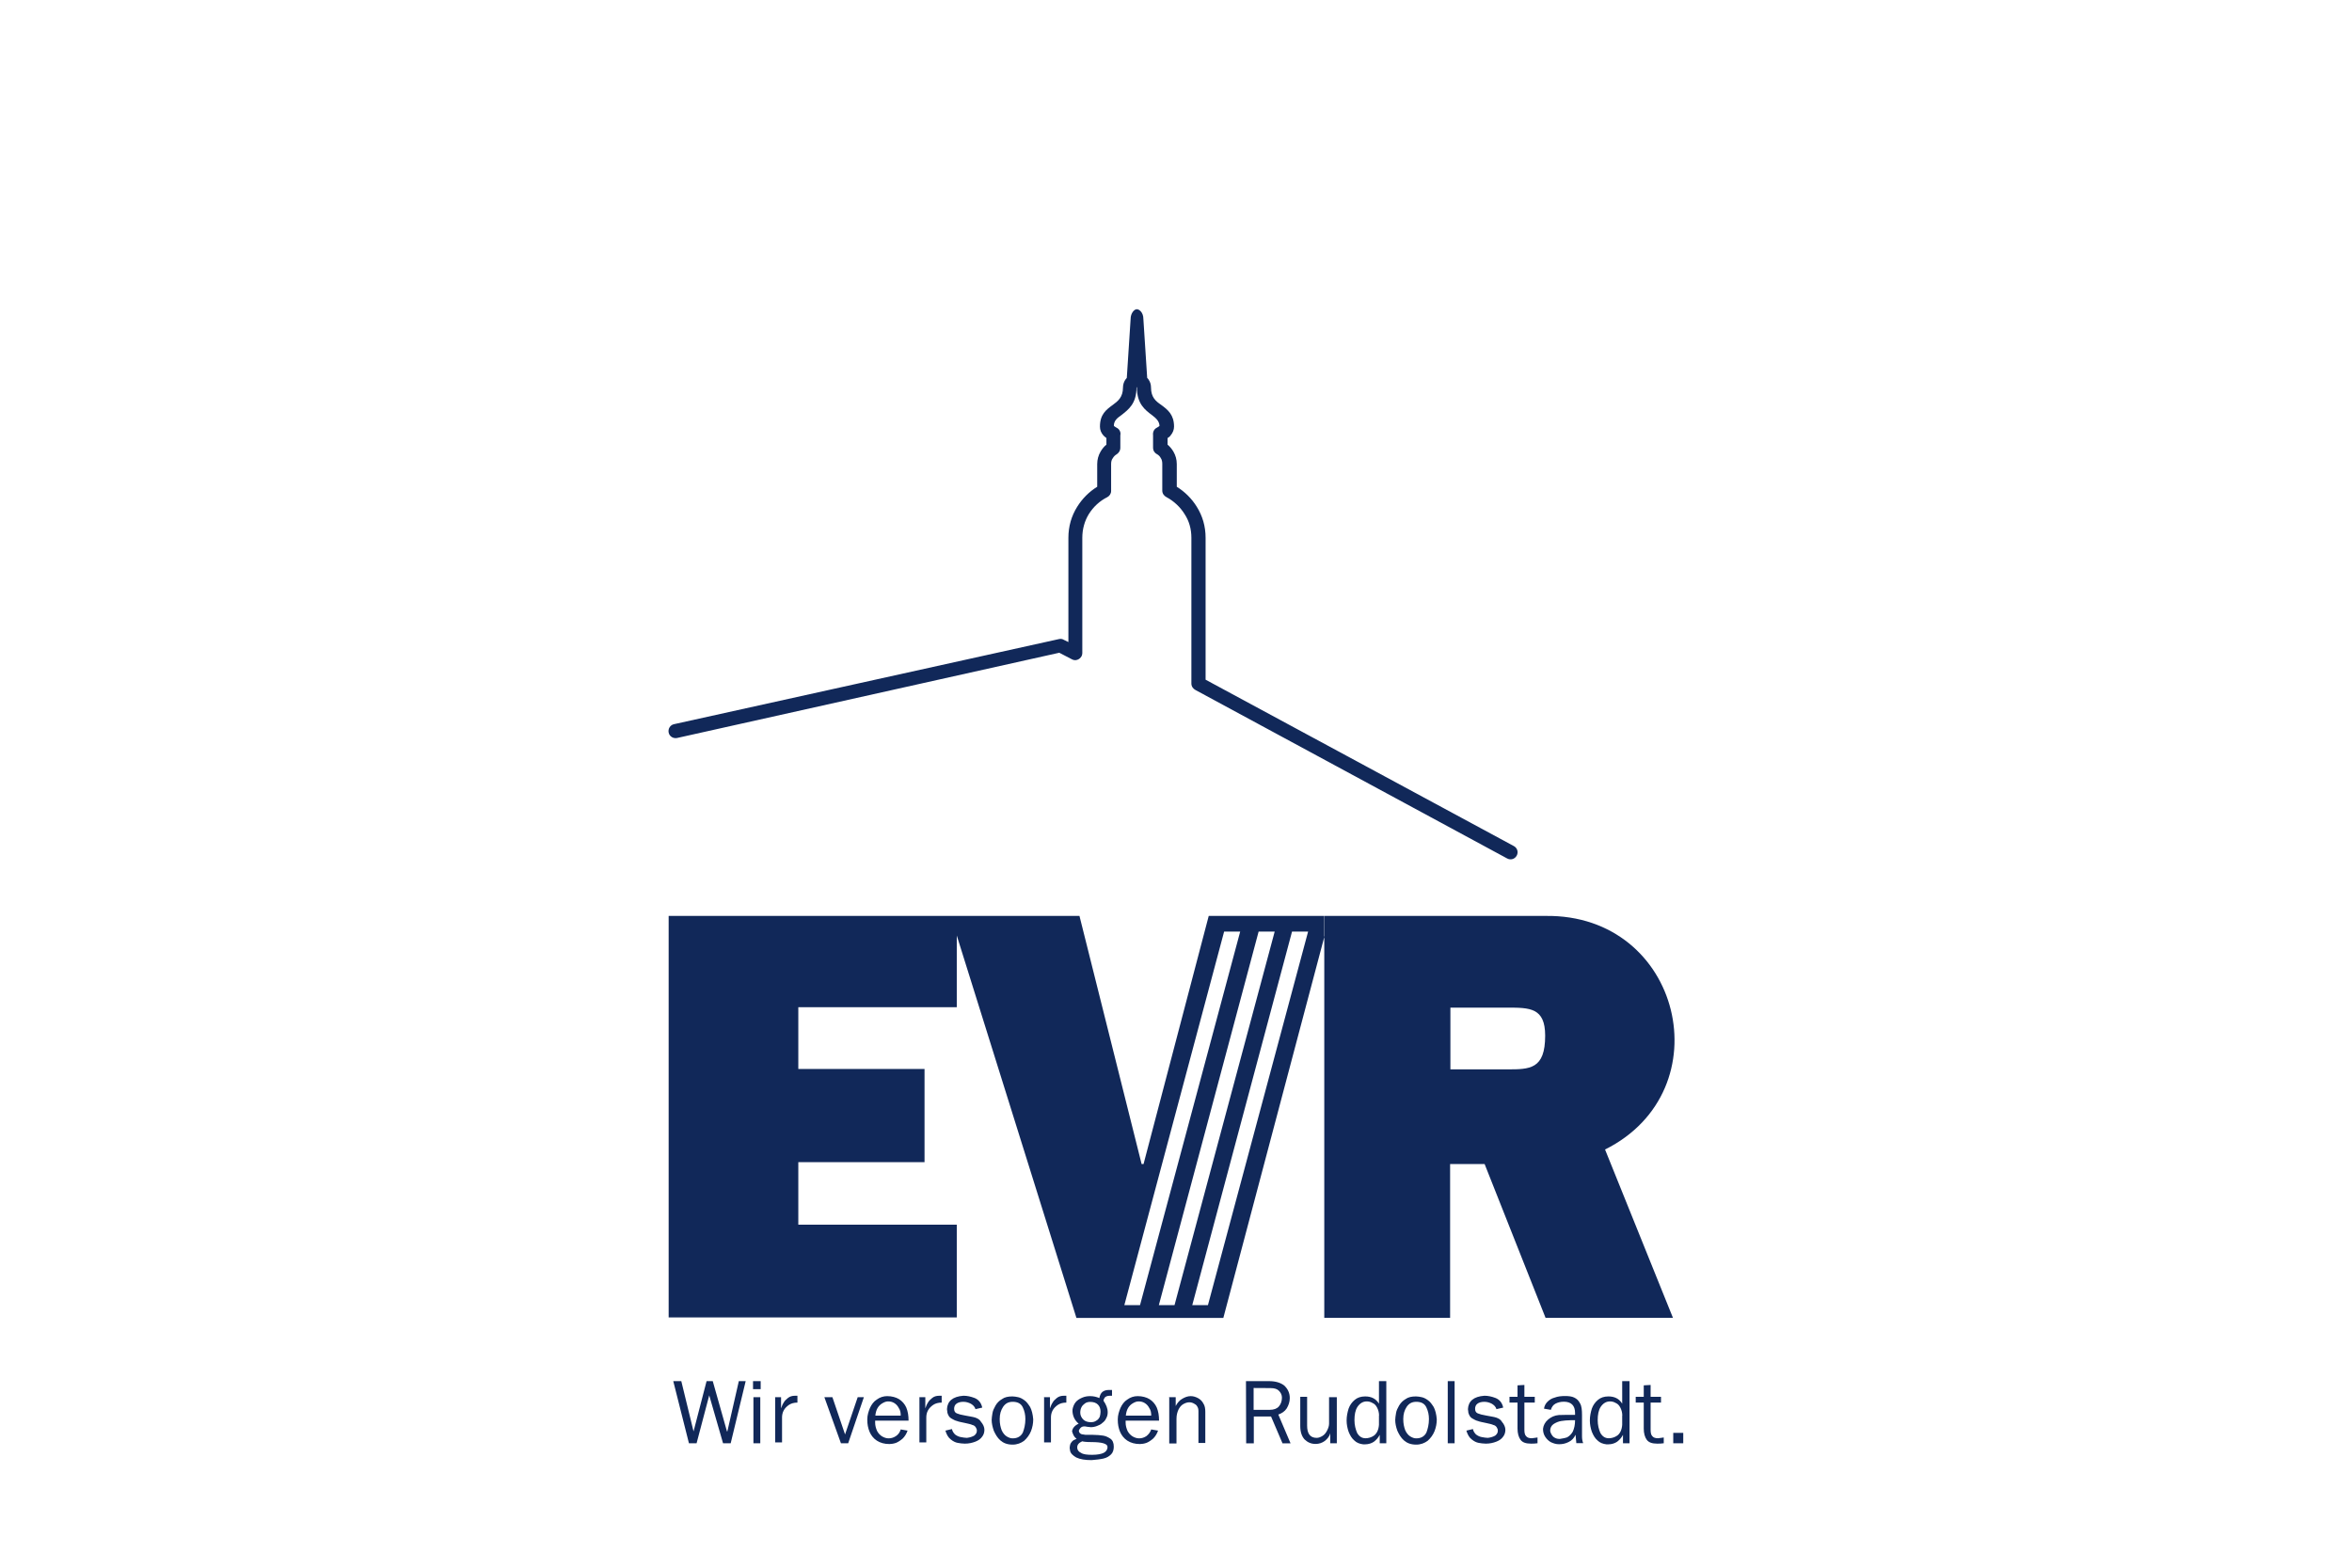 <?xml version="1.0" encoding="UTF-8"?>
<svg xmlns="http://www.w3.org/2000/svg" xmlns:xlink="http://www.w3.org/1999/xlink" version="1.1" id="Ebene_1" x="0px" y="0px" width="240px" height="160px" viewBox="0 0 240 160" xml:space="preserve">
<g>
	<path fill-rule="evenodd" clip-rule="evenodd" fill="#112859" d="M69.09,75.32c-0.39,0.08-0.78-0.16-0.86-0.55   c-0.08-0.39,0.16-0.78,0.55-0.86l39.3-8.69c0.16-0.04,0.35,0,0.47,0.08l0.47,0.23V54.89c0-1.17,0.31-2.23,0.9-3.17l0,0   c0.51-0.82,1.21-1.53,2.04-2.04v-2.31c0-0.47,0.12-0.9,0.35-1.29c0.16-0.27,0.35-0.51,0.59-0.7v-0.67   c-0.12-0.08-0.23-0.2-0.31-0.27c-0.23-0.27-0.35-0.55-0.35-0.9c0-1.25,0.63-1.72,1.33-2.23c0.47-0.35,1.02-0.74,1.02-1.76   c0-0.27,0.08-0.55,0.23-0.78c0.04-0.08,0.12-0.12,0.16-0.2l0.39-6.03c0-0.55,0.35-0.98,0.63-0.98c0.27,0,0.67,0.35,0.67,0.98   l0.39,6.03c0.08,0.08,0.12,0.12,0.16,0.2c0.16,0.23,0.23,0.51,0.23,0.78c0,1.02,0.51,1.41,1.02,1.76c0.7,0.51,1.33,1.02,1.33,2.23   c0,0.31-0.12,0.63-0.35,0.9c-0.08,0.12-0.2,0.2-0.31,0.27v0.67c0.23,0.2,0.43,0.43,0.59,0.7c0.23,0.39,0.35,0.82,0.35,1.29v2.31   c0.82,0.51,1.53,1.21,2.04,2.04c0.59,0.94,0.9,2,0.9,3.17v14.48l31.47,16.99c0.35,0.2,0.47,0.63,0.27,0.98s-0.63,0.47-0.98,0.27   l-31.78-17.18c-0.23-0.12-0.43-0.35-0.43-0.67V54.89c0-0.9-0.23-1.72-0.7-2.43c-0.43-0.7-1.1-1.33-1.84-1.72   c-0.23-0.12-0.43-0.35-0.43-0.67v-2.74c0-0.2-0.04-0.43-0.16-0.59c-0.08-0.16-0.23-0.31-0.39-0.39c-0.23-0.12-0.39-0.35-0.39-0.67   v-1.17v-0.04l0,0l0,0v-0.04l0,0c-0.04-0.31,0.08-0.63,0.39-0.78c0.12-0.08,0.23-0.12,0.27-0.2c-0.04-0.51-0.39-0.78-0.74-1.06   c-0.74-0.55-1.57-1.17-1.57-2.86h-0.04l0,0c0,1.68-0.82,2.27-1.57,2.86c-0.39,0.27-0.74,0.55-0.74,1.06   c0.04,0.08,0.16,0.12,0.27,0.2c0.27,0.12,0.47,0.43,0.39,0.78v0.04l0,0v0.08v1.17l0,0c0,0.23-0.12,0.47-0.35,0.63   c-0.2,0.12-0.31,0.23-0.43,0.43c-0.12,0.16-0.16,0.35-0.16,0.59v2.74l0,0c0,0.27-0.16,0.51-0.39,0.63   c-0.78,0.39-1.41,0.98-1.88,1.72l0,0l0,0c-0.43,0.7-0.67,1.53-0.67,2.43v11.78l0,0c0,0.12-0.04,0.23-0.08,0.31   c-0.2,0.35-0.63,0.51-0.98,0.31l-1.29-0.67L69.09,75.32z M171.76,147.3h-1.02v-1.06h1.02V147.3z M167.73,143.15h-0.82v-0.59h0.82   v-1.17l0.7-0.04v1.21h1.06v0.59h-1.06v2.78c0,0.27,0.04,0.51,0.16,0.63c0.12,0.16,0.31,0.23,0.59,0.23   c0.23-0.04,0.43-0.04,0.59-0.08v0.59c-0.23,0.04-0.47,0.04-0.67,0.04c-0.51,0-0.86-0.12-1.06-0.39s-0.31-0.67-0.31-1.14   L167.73,143.15L167.73,143.15z M165.54,144.48c0-0.31-0.08-0.59-0.2-0.82s-0.27-0.39-0.47-0.47c-0.2-0.12-0.39-0.16-0.59-0.16   c-0.39,0-0.7,0.2-0.94,0.55c-0.23,0.35-0.31,0.82-0.31,1.37c0,0.51,0.12,0.94,0.27,1.29c0.2,0.35,0.47,0.55,0.86,0.55   c0.27,0,0.59-0.08,0.86-0.27s0.47-0.55,0.51-1.1V144.48z M165.54,140.96h0.74v6.34h-0.67v-0.86c-0.16,0.31-0.35,0.51-0.59,0.7   c-0.23,0.16-0.55,0.27-0.9,0.27c-0.08,0-0.16,0-0.2,0c-0.35-0.04-0.67-0.16-0.9-0.39c-0.27-0.23-0.43-0.51-0.59-0.9   c-0.12-0.35-0.2-0.74-0.2-1.14c0-0.43,0.08-0.82,0.2-1.21c0.12-0.35,0.35-0.67,0.63-0.9c0.27-0.23,0.63-0.35,1.06-0.35   c0.63,0,1.1,0.23,1.41,0.74V140.96z M160.72,144.4c0-0.04,0-0.12,0-0.2c0-0.74-0.39-1.14-1.14-1.14c-0.35,0-0.63,0.08-0.86,0.2   c-0.23,0.12-0.39,0.35-0.47,0.63l-0.7-0.12c0.04-0.27,0.16-0.51,0.35-0.7c0.2-0.2,0.43-0.35,0.74-0.43   c0.31-0.12,0.67-0.16,1.06-0.16s0.7,0.04,0.94,0.16s0.43,0.27,0.59,0.59c0.16,0.27,0.2,0.67,0.2,1.21v2.15   c0,0.27,0.04,0.51,0.12,0.7h-0.7l-0.08-0.86c-0.16,0.35-0.39,0.59-0.7,0.74c-0.31,0.16-0.63,0.23-0.98,0.23   c-0.31,0-0.55-0.08-0.82-0.2c-0.23-0.12-0.43-0.31-0.59-0.55s-0.23-0.51-0.23-0.82c0.04-0.35,0.2-0.67,0.51-0.94   c0.31-0.27,0.67-0.43,1.1-0.47C159.55,144.4,160.1,144.4,160.72,144.4 M160.72,144.95h-0.47c-0.35,0-0.67,0.04-0.94,0.08   c-0.27,0.04-0.55,0.16-0.78,0.31c-0.23,0.16-0.35,0.39-0.35,0.7c0.04,0.23,0.16,0.43,0.31,0.59c0.2,0.16,0.39,0.23,0.67,0.23   c0.23-0.04,0.51-0.08,0.74-0.16c0.23-0.12,0.43-0.31,0.59-0.59C160.64,145.77,160.72,145.42,160.72,144.95 M154.85,143.15h-0.82   v-0.59h0.82v-1.17l0.7-0.04v1.21h1.06v0.59h-1.06v2.78c0,0.27,0.04,0.51,0.16,0.63c0.12,0.16,0.31,0.23,0.59,0.23   c0.23-0.04,0.43-0.04,0.59-0.08v0.59c-0.23,0.04-0.47,0.04-0.67,0.04c-0.51,0-0.86-0.12-1.06-0.39s-0.31-0.67-0.31-1.14V143.15z    M152.7,143.82c-0.08-0.27-0.27-0.43-0.47-0.55c-0.23-0.12-0.47-0.2-0.78-0.2s-0.55,0.08-0.7,0.2c-0.16,0.12-0.23,0.31-0.23,0.51   c0,0.23,0.08,0.39,0.27,0.47s0.47,0.16,0.9,0.23c0.39,0.08,0.74,0.12,0.98,0.2c0.23,0.08,0.47,0.2,0.59,0.43   c0.23,0.27,0.35,0.55,0.35,0.82s-0.08,0.51-0.23,0.7c-0.16,0.23-0.39,0.39-0.7,0.51c-0.31,0.12-0.67,0.2-1.06,0.2   c-0.27,0-0.51-0.04-0.74-0.08c-0.23-0.04-0.47-0.16-0.7-0.35c-0.27-0.2-0.43-0.51-0.55-0.9l0.67-0.16   c0.04,0.23,0.16,0.39,0.31,0.55c0.16,0.12,0.35,0.23,0.59,0.27c0.23,0.04,0.43,0.08,0.63,0.08c0.31-0.04,0.55-0.12,0.74-0.23   c0.2-0.16,0.27-0.31,0.27-0.51c0-0.12-0.04-0.23-0.12-0.35s-0.2-0.2-0.35-0.23c-0.16-0.08-0.39-0.12-0.74-0.2   c-0.35-0.08-0.63-0.12-0.82-0.2c-0.2-0.04-0.39-0.16-0.59-0.27c-0.2-0.12-0.31-0.31-0.39-0.59c0,0,0-0.12-0.04-0.35   c0.04-0.82,0.59-1.29,1.68-1.37c0.39,0,0.74,0.08,1.14,0.23c0.39,0.16,0.67,0.47,0.78,0.98L152.7,143.82z M148.43,147.3h-0.7v-6.34   h0.7V147.3z M142.37,144.91c0-0.2,0.04-0.39,0.08-0.67s0.16-0.51,0.31-0.78c0.16-0.27,0.39-0.51,0.67-0.67   c0.27-0.2,0.63-0.27,1.06-0.27c0.2,0,0.39,0.04,0.59,0.08c0.2,0.04,0.43,0.16,0.63,0.31c0.23,0.16,0.39,0.39,0.59,0.7   c0.16,0.31,0.27,0.74,0.31,1.25c0,0.43-0.08,0.82-0.23,1.21c-0.16,0.39-0.39,0.7-0.7,0.98c-0.31,0.23-0.7,0.39-1.17,0.39   c-0.55,0-0.94-0.16-1.25-0.43s-0.51-0.63-0.67-0.98C142.44,145.62,142.37,145.26,142.37,144.91 M145.81,144.83   c0-0.43-0.08-0.82-0.27-1.21s-0.55-0.55-1.02-0.55c-0.43,0-0.74,0.16-0.98,0.51c-0.23,0.35-0.35,0.74-0.35,1.25   c0,0.47,0.08,0.82,0.2,1.14c0.12,0.27,0.31,0.51,0.51,0.63c0.2,0.12,0.39,0.2,0.59,0.2c0,0,0,0,0.04,0l0,0   c0.47,0,0.82-0.2,1.02-0.59C145.69,145.85,145.81,145.38,145.81,144.83 M140.72,144.48c0-0.31-0.08-0.59-0.2-0.82   s-0.27-0.39-0.47-0.47c-0.2-0.12-0.39-0.16-0.59-0.16c-0.39,0-0.7,0.2-0.94,0.55c-0.23,0.35-0.31,0.82-0.31,1.37   c0,0.51,0.12,0.94,0.27,1.29c0.2,0.35,0.47,0.55,0.86,0.55c0.27,0,0.59-0.08,0.86-0.27c0.27-0.2,0.47-0.55,0.51-1.1V144.48z    M140.72,140.96h0.74v6.34h-0.67v-0.86c-0.16,0.31-0.35,0.51-0.59,0.7c-0.23,0.16-0.55,0.27-0.9,0.27c-0.08,0-0.16,0-0.2,0   c-0.35-0.04-0.67-0.16-0.9-0.39c-0.27-0.23-0.43-0.51-0.59-0.9c-0.12-0.35-0.2-0.74-0.2-1.14c0-0.43,0.08-0.82,0.2-1.21   c0.12-0.35,0.35-0.67,0.63-0.9c0.27-0.23,0.63-0.35,1.06-0.35c0.63,0,1.1,0.23,1.41,0.74V140.96z M135.71,142.6h0.7v4.7h-0.67   v-1.02c-0.08,0.31-0.27,0.55-0.55,0.78c-0.27,0.2-0.59,0.31-0.94,0.31c-0.47,0-0.82-0.16-1.14-0.47c-0.27-0.31-0.43-0.74-0.43-1.37   v-2.97h0.7v2.94c0,0.82,0.31,1.25,0.98,1.25c0.2,0,0.39-0.08,0.59-0.2s0.35-0.31,0.47-0.55c0.12-0.23,0.2-0.47,0.2-0.7v-2.7H135.71   z M127.14,140.96h2.35c0.67,0,1.17,0.16,1.53,0.43c0.35,0.31,0.59,0.74,0.59,1.29c0,0.39-0.12,0.74-0.31,1.06   c-0.2,0.31-0.51,0.51-0.86,0.63l1.25,2.94h-0.82l-1.17-2.74h-1.76v2.74h-0.78L127.14,140.96L127.14,140.96z M127.92,141.66v2.23   h1.64c0.43,0,0.74-0.12,0.94-0.35c0.2-0.23,0.31-0.55,0.31-0.9c0-0.27-0.12-0.51-0.31-0.7s-0.47-0.27-0.86-0.27L127.92,141.66   L127.92,141.66z M119.27,142.6h0.7v0.9c0.16-0.31,0.39-0.59,0.67-0.74c0.27-0.16,0.55-0.27,0.86-0.27c0.27,0,0.51,0.08,0.74,0.2   c0.23,0.12,0.43,0.31,0.55,0.55c0.16,0.23,0.2,0.55,0.2,0.86v3.17h-0.7v-3.25c0-0.2-0.04-0.35-0.12-0.47   c-0.08-0.16-0.2-0.23-0.35-0.31s-0.31-0.12-0.47-0.12c-0.2,0-0.43,0.08-0.63,0.2s-0.35,0.31-0.47,0.55   c-0.12,0.27-0.2,0.55-0.2,0.94v2.51h-0.74v-4.7H119.27z M117.47,145.89l0.7,0.12c-0.12,0.35-0.31,0.63-0.51,0.82   c-0.23,0.2-0.47,0.35-0.67,0.43c-0.23,0.08-0.47,0.12-0.67,0.12c-0.51,0-0.94-0.12-1.29-0.35c-0.35-0.23-0.59-0.55-0.74-0.9   c-0.16-0.39-0.23-0.78-0.23-1.21v-0.04c0,0,0,0,0-0.04c0-0.39,0.12-0.78,0.27-1.14c0.16-0.35,0.39-0.67,0.7-0.86   c0.31-0.23,0.67-0.35,1.06-0.35c0.47,0,0.9,0.12,1.21,0.31s0.59,0.51,0.74,0.86c0.16,0.39,0.23,0.82,0.23,1.33h-3.41   c0,0.04,0,0.12,0,0.2c0,0.31,0.08,0.59,0.2,0.86c0.12,0.23,0.31,0.43,0.51,0.55c0.2,0.12,0.43,0.2,0.67,0.2   c0.27,0,0.51-0.08,0.74-0.23C117.2,146.4,117.39,146.16,117.47,145.89 M117.47,144.48c0-0.31-0.04-0.55-0.2-0.78   c-0.12-0.23-0.27-0.39-0.47-0.51s-0.39-0.16-0.63-0.16l0,0c-0.2,0-0.39,0.08-0.59,0.2c-0.2,0.12-0.35,0.27-0.47,0.47   s-0.2,0.47-0.23,0.78L117.47,144.48L117.47,144.48z M113.01,147.69c0-0.2-0.16-0.31-0.43-0.39c-0.27-0.08-0.7-0.12-1.21-0.12   c-0.51,0-0.82-0.04-0.94-0.08c-0.35,0.16-0.51,0.35-0.51,0.63c0,0.23,0.12,0.43,0.39,0.55c0.23,0.16,0.63,0.2,1.14,0.2   c0.51,0,0.94-0.08,1.17-0.2C112.85,148.16,113.01,147.97,113.01,147.69 M112.3,144.09c0-0.31-0.08-0.55-0.27-0.74   s-0.47-0.27-0.78-0.27c-0.2,0-0.39,0.04-0.55,0.16c-0.16,0.12-0.27,0.23-0.35,0.39c-0.08,0.16-0.12,0.35-0.12,0.55   c0,0.27,0.12,0.51,0.31,0.7s0.47,0.27,0.78,0.27c0.2,0,0.39-0.04,0.55-0.16c0.16-0.08,0.27-0.23,0.35-0.39   C112.26,144.44,112.3,144.29,112.3,144.09 M110.07,145.3c-0.39-0.31-0.59-0.74-0.63-1.21c0-0.08,0-0.16,0-0.23   c0.04-0.27,0.16-0.55,0.31-0.74c0.16-0.2,0.39-0.35,0.67-0.47c0.27-0.12,0.55-0.16,0.82-0.16c0.35,0,0.67,0.08,0.94,0.2   c0.04-0.27,0.16-0.51,0.31-0.63c0.16-0.12,0.35-0.2,0.67-0.2h0.31v0.59c-0.04,0-0.12,0-0.2,0c-0.27,0-0.47,0.08-0.55,0.2   c-0.08,0.12-0.12,0.23-0.12,0.31c0.27,0.39,0.43,0.78,0.43,1.17c0,0.23-0.04,0.43-0.16,0.63c-0.08,0.2-0.23,0.35-0.39,0.47   c-0.16,0.16-0.35,0.23-0.55,0.31s-0.43,0.12-0.63,0.12c-0.08,0-0.23-0.04-0.35-0.04c-0.16-0.04-0.27-0.04-0.31-0.04   c-0.16,0-0.27,0.04-0.39,0.16c-0.08,0.12-0.16,0.2-0.16,0.27c0,0.12,0.04,0.2,0.12,0.27c0.08,0.08,0.2,0.12,0.31,0.12   c0.12,0.04,0.27,0.04,0.47,0.04s0.35,0,0.51,0c0.43,0,0.78,0.04,1.06,0.08c0.27,0.04,0.51,0.16,0.74,0.31   c0.23,0.16,0.35,0.43,0.35,0.82c0,0.31-0.08,0.59-0.27,0.78s-0.43,0.35-0.78,0.43c-0.35,0.08-0.74,0.12-1.21,0.16   c-0.67,0-1.17-0.08-1.57-0.27c-0.35-0.2-0.59-0.43-0.63-0.7c0-0.08-0.04-0.2-0.04-0.27c0-0.16,0.04-0.31,0.08-0.43   c0.08-0.12,0.12-0.2,0.2-0.27c0.08-0.08,0.16-0.12,0.27-0.16c0.08-0.04,0.16-0.08,0.16-0.08c-0.12-0.08-0.23-0.2-0.31-0.35   c-0.08-0.16-0.12-0.27-0.16-0.43C109.45,145.77,109.64,145.5,110.07,145.3 M106.47,142.6h0.67v1.14c0.08-0.23,0.16-0.43,0.27-0.59   c0.08-0.16,0.23-0.31,0.43-0.47s0.43-0.23,0.74-0.23c0.04,0,0.12,0,0.23,0v0.7c-0.35,0-0.63,0.08-0.86,0.23   c-0.23,0.16-0.43,0.35-0.55,0.59c-0.12,0.23-0.16,0.47-0.16,0.7v2.54h-0.7v-4.62H106.47z M101.19,144.91c0-0.2,0.04-0.39,0.08-0.67   c0.04-0.27,0.16-0.51,0.31-0.78s0.39-0.51,0.67-0.67c0.27-0.2,0.63-0.27,1.06-0.27c0.2,0,0.39,0.04,0.59,0.08   c0.2,0.04,0.43,0.16,0.63,0.31c0.23,0.16,0.39,0.39,0.59,0.7c0.16,0.31,0.27,0.74,0.31,1.25c0,0.43-0.08,0.82-0.23,1.21   c-0.16,0.39-0.39,0.7-0.7,0.98c-0.31,0.23-0.7,0.39-1.17,0.39c-0.55,0-0.94-0.16-1.25-0.43c-0.31-0.27-0.51-0.63-0.67-0.98   C101.27,145.62,101.19,145.26,101.19,144.91 M104.63,144.83c0-0.43-0.08-0.82-0.27-1.21s-0.55-0.55-1.02-0.55   c-0.43,0-0.74,0.16-0.98,0.51c-0.23,0.35-0.35,0.74-0.35,1.25c0,0.47,0.08,0.82,0.2,1.14c0.12,0.27,0.31,0.51,0.51,0.63   c0.2,0.12,0.39,0.2,0.59,0.2c0,0,0,0,0.04,0l0,0c0.47,0,0.82-0.2,1.02-0.59C104.51,145.85,104.63,145.38,104.63,144.83    M99.54,143.82c-0.08-0.27-0.27-0.43-0.47-0.55c-0.23-0.12-0.47-0.2-0.78-0.2c-0.31,0-0.55,0.08-0.7,0.2   c-0.16,0.12-0.23,0.31-0.23,0.51c0,0.23,0.08,0.39,0.27,0.47s0.47,0.16,0.9,0.23c0.39,0.08,0.74,0.12,0.98,0.2   c0.23,0.08,0.47,0.2,0.59,0.43c0.23,0.27,0.35,0.55,0.35,0.82s-0.08,0.51-0.23,0.7c-0.16,0.23-0.39,0.39-0.7,0.51   c-0.31,0.12-0.67,0.2-1.06,0.2c-0.27,0-0.51-0.04-0.74-0.08c-0.23-0.04-0.47-0.16-0.7-0.35c-0.27-0.2-0.43-0.51-0.55-0.9l0.67-0.16   c0.04,0.23,0.16,0.39,0.31,0.55c0.16,0.12,0.35,0.23,0.59,0.27c0.23,0.04,0.43,0.08,0.63,0.08c0.31-0.04,0.55-0.12,0.74-0.23   c0.2-0.16,0.27-0.31,0.27-0.51c0-0.12-0.04-0.23-0.12-0.35s-0.2-0.2-0.35-0.23c-0.16-0.08-0.39-0.12-0.74-0.2   c-0.35-0.08-0.63-0.12-0.82-0.2c-0.2-0.04-0.39-0.16-0.59-0.27c-0.2-0.12-0.31-0.31-0.39-0.59c0,0,0-0.12-0.04-0.35   c0.04-0.82,0.59-1.29,1.68-1.37c0.39,0,0.74,0.08,1.14,0.23c0.39,0.16,0.67,0.47,0.78,0.98L99.54,143.82z M93.75,142.6h0.67v1.14   c0.08-0.23,0.16-0.43,0.27-0.59c0.08-0.16,0.23-0.31,0.43-0.47s0.43-0.23,0.74-0.23c0.04,0,0.12,0,0.23,0v0.7   c-0.35,0-0.63,0.08-0.86,0.23c-0.23,0.16-0.43,0.35-0.55,0.59c-0.12,0.23-0.16,0.47-0.16,0.7v2.54h-0.7v-4.62H93.75z M91.91,145.89   l0.7,0.12c-0.12,0.35-0.31,0.63-0.51,0.82c-0.23,0.2-0.47,0.35-0.67,0.43c-0.23,0.08-0.47,0.12-0.67,0.12   c-0.51,0-0.94-0.12-1.29-0.35c-0.35-0.23-0.59-0.55-0.74-0.9c-0.16-0.39-0.23-0.78-0.23-1.21v-0.04c0,0,0,0,0-0.04   c0-0.39,0.12-0.78,0.27-1.14c0.16-0.35,0.39-0.67,0.7-0.86c0.31-0.23,0.67-0.35,1.06-0.35c0.47,0,0.9,0.12,1.21,0.31   s0.59,0.51,0.74,0.86c0.16,0.39,0.23,0.82,0.23,1.33h-3.41c0,0.04,0,0.12,0,0.2c0,0.31,0.08,0.59,0.2,0.86   c0.12,0.23,0.31,0.43,0.51,0.55c0.2,0.12,0.43,0.2,0.67,0.2c0.27,0,0.51-0.08,0.74-0.23C91.68,146.4,91.83,146.16,91.91,145.89    M91.91,144.48c0-0.31-0.04-0.55-0.2-0.78c-0.12-0.23-0.27-0.39-0.47-0.51c-0.2-0.12-0.39-0.16-0.63-0.16l0,0   c-0.2,0-0.39,0.08-0.59,0.2c-0.2,0.12-0.35,0.27-0.47,0.47s-0.2,0.47-0.23,0.78L91.91,144.48L91.91,144.48z M84.12,142.6h0.82   l1.29,3.8l1.29-3.8h0.63l-1.6,4.7h-0.74L84.12,142.6z M79.03,142.6h0.67v1.14c0.08-0.23,0.16-0.43,0.27-0.59   c0.08-0.16,0.23-0.31,0.43-0.47s0.43-0.23,0.74-0.23c0.04,0,0.12,0,0.23,0v0.7c-0.35,0-0.63,0.08-0.86,0.23   c-0.23,0.16-0.43,0.35-0.55,0.59c-0.12,0.23-0.16,0.47-0.16,0.7v2.54h-0.7v-4.62H79.03z M76.88,142.6h0.7v4.7h-0.7V142.6z    M76.84,140.96h0.78v0.82h-0.78V140.96z M68.7,140.96h0.82l1.25,5.13l0,0l1.33-5.13h0.63l1.45,5.13h0.04l1.17-5.13h0.7l-1.53,6.34   h-0.78l-1.41-4.89l-1.29,4.89H70.3L68.7,140.96z M151.49,118.8l6.22,15.7h13l-6.93-17.18c12.09-6.03,7.83-24.03-6.07-23.84h-22.58   v41.02h12.84v-15.7H151.49L151.49,118.8z M148,102.8v6.34h5.79c2.31,0,3.88,0,3.88-3.44c0-2.86-1.57-2.86-3.88-2.86H148V102.8z    M131.84,95.08l-10.18,38.12h1.6l10.22-38.12H131.84z M128.43,95.08l-10.18,38.12h1.6l10.22-38.12H128.43z M124.91,95.08   l-10.18,38.12h1.6l10.22-38.12H124.91z M110.15,93.48l6.34,25.32h0.2l6.65-25.32h11.82v2.04l-10.33,38.99h-14.99L97.63,95.48v-2   H110.15z M68.23,134.46h29.4v-9.47H81.46v-6.38h12.88v-9.51H81.46v-6.3h16.17v-9.32h-29.4V134.46z"></path>
</g>
</svg>
